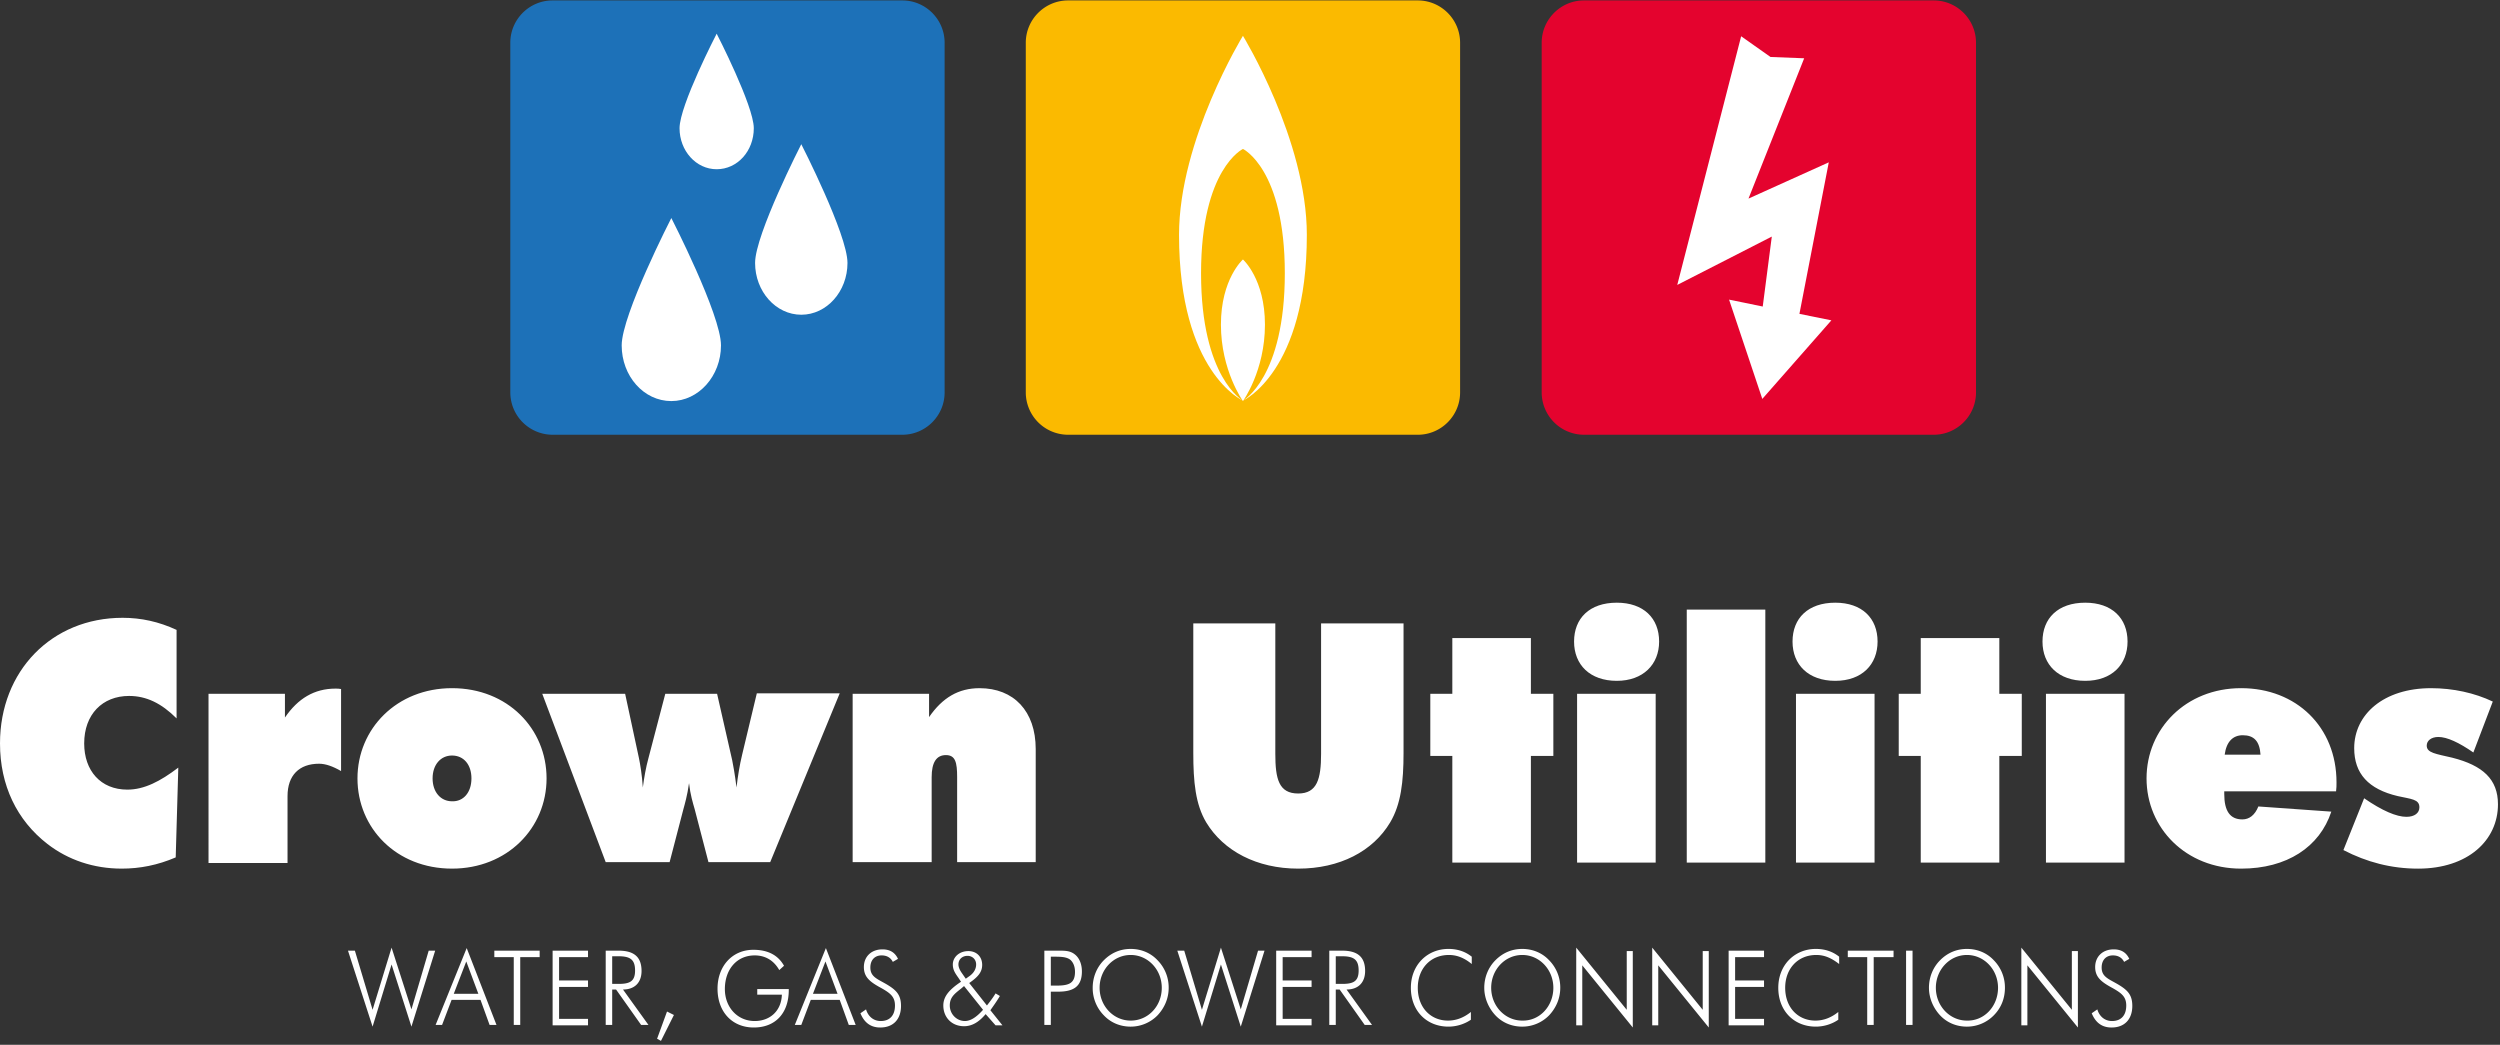 <svg xmlns="http://www.w3.org/2000/svg" width="268" height="112"><rect width="100%" height="100%" fill="#333333" stroke="none"/><g fill="none"><path fill="#1D71B8" d="M101.263 42.07c0 2.499-2.036 4.535-4.535 4.535H59.24a4.543 4.543 0 0 1-4.535-4.536V4.582c0-2.5 2.036-4.536 4.535-4.536h37.488c2.499 0 4.535 2.037 4.535 4.536v37.487z"/><path fill="#FFF" d="M80.807 13.745c0 2.453-1.759 4.397-3.98 4.397-2.222 0-3.98-1.99-3.98-4.397 0-2.452 3.98-10.135 3.98-10.135s3.98 7.729 3.98 10.135m10.043 14.44c0 3.055-2.221 5.554-4.952 5.554-2.73 0-4.952-2.5-4.952-5.554 0-3.054 4.952-12.727 4.952-12.727s4.952 9.673 4.952 12.727m-13.56 8.84c0 3.286-2.407 5.97-5.323 5.97-2.962 0-5.322-2.684-5.322-5.97 0-3.286 5.322-13.653 5.322-13.653s5.323 10.367 5.323 13.653"/><path fill="#FBBA00" d="M156.522 42.07c0 2.499-2.036 4.535-4.535 4.535h-37.488a4.543 4.543 0 0 1-4.535-4.536V4.582c0-2.5 2.036-4.536 4.535-4.536h37.488c2.499 0 4.535 2.037 4.535 4.536v37.487z"/><path fill="#FFF" d="M133.243 3.841s-6.85 11.154-6.85 21.336c0 14.763 6.85 17.772 6.85 17.772s-4.49-2.453-4.49-13.653c0-11.2 4.49-13.33 4.49-13.33s4.49 2.13 4.49 13.33-4.49 13.653-4.49 13.653 6.85-3.055 6.85-17.772c0-10.182-6.85-21.336-6.85-21.336"/><path fill="#FFF" d="M133.243 27.815s-2.36 2.083-2.36 6.988c0 4.906 2.36 8.192 2.36 8.192s2.36-3.24 2.36-8.192c0-4.905-2.36-6.988-2.36-6.988"/><path fill="#E4032E" d="M211.828 42.07c0 2.499-2.036 4.535-4.536 4.535h-37.487a4.543 4.543 0 0 1-4.536-4.536V4.582c0-2.5 2.037-4.536 4.536-4.536h37.487c2.5 0 4.536 2.037 4.536 4.536v37.487z"/><path fill="#FFF" d="M192.899 33.646l3.147-16.244-8.608 3.887 5.97-15.041-3.61-.139-3.147-2.221-6.849 26.657 10.135-5.183-.972 7.498-3.61-.741 3.564 10.645 7.405-8.424z"/><path fill="#FFF" d="M13.838 74.605c-2.87 0-4.813 1.99-4.813 5.09 0 2.917 1.758 4.953 4.628 4.953 1.805 0 3.517-.88 5.461-2.36l-.278 9.626c-1.943.833-3.841 1.203-5.785 1.203-3.008 0-5.739-.925-7.96-2.638C1.805 87.934 0 84.185 0 79.696c0-7.775 5.554-13.468 13.144-13.468 1.99 0 3.887.417 5.785 1.296v9.488c-1.62-1.62-3.24-2.407-5.091-2.407zm8.516-.231h8.191v2.545c1.389-2.036 3.148-3.1 5.415-3.1.185 0 .417 0 .602.045v8.794c-.88-.51-1.666-.787-2.36-.787-2.13 0-3.379 1.25-3.379 3.471v7.174h-8.47V74.374zm26.102 18.743c-5.97 0-10.135-4.35-10.135-9.672 0-5.323 4.211-9.673 10.135-9.673 5.97 0 10.136 4.35 10.136 9.673 0 5.322-4.212 9.672-10.136 9.672zm2.083-9.672c0-1.481-.833-2.453-2.083-2.453-1.203 0-2.082.972-2.082 2.453 0 1.48.879 2.453 2.082 2.453 1.204.046 2.083-.926 2.083-2.453zM58.129 74.374h8.886l1.48 6.896c.14.694.325 1.758.417 3.147.139-1.065.324-2.13.602-3.147l1.805-6.896h5.553l1.62 7.127c.093.463.278 1.435.463 2.916.139-1.204.324-2.36.602-3.518l1.573-6.572h8.886l-7.451 18.096h-6.618l-1.481-5.692c-.185-.648-.463-1.527-.602-2.777-.185 1.342-.463 2.268-.601 2.777l-1.481 5.692h-6.85l-6.803-18.05zm33.276 0h8.191v2.499c1.435-2.083 3.148-3.1 5.415-3.1 3.657 0 6.017 2.452 6.017 6.525v12.125h-8.423v-9.117c0-1.574-.185-2.36-1.204-2.36-1.018 0-1.527.786-1.527 2.36v9.117h-8.47v-18.05zM127.874 66.83h8.84v13.977c0 2.684.37 4.257 2.453 4.257 2.036 0 2.453-1.573 2.453-4.257V66.83h8.84v13.884c0 3.1-.278 5.507-1.435 7.451-1.851 3.101-5.415 4.952-9.858 4.952-4.443 0-8.007-1.897-9.858-4.952-1.157-1.944-1.388-4.35-1.388-7.451V66.83h-.047zM155.689 81.038h-2.36v-6.664h2.36v-5.971h8.423v5.971h2.407v6.664h-2.407v11.431h-8.423zM173.322 72.985c-2.87 0-4.582-1.712-4.582-4.211 0-2.5 1.667-4.166 4.582-4.166 2.87 0 4.536 1.666 4.536 4.166 0 2.452-1.713 4.211-4.536 4.211zm-4.258 1.389h8.424v18.095h-8.424V74.374zM180.82 65.349h8.423v27.12h-8.423zM196.74 72.985c-2.869 0-4.581-1.712-4.581-4.211 0-2.5 1.666-4.166 4.581-4.166 2.87 0 4.536 1.666 4.536 4.166 0 2.452-1.666 4.211-4.536 4.211zm-4.211 1.389h8.423v18.095h-8.423V74.374zM205.904 81.038h-2.36v-6.664h2.36v-5.971h8.423v5.971h2.407v6.664h-2.407v11.431h-8.423zM223.537 72.985c-2.87 0-4.582-1.712-4.582-4.211 0-2.5 1.666-4.166 4.582-4.166 2.87 0 4.536 1.666 4.536 4.166 0 2.452-1.666 4.211-4.536 4.211zm-4.211 1.389h8.423v18.095h-8.423V74.374zm19.114 10.46v.277c0 1.805.601 2.73 1.943 2.73.741 0 1.343-.462 1.713-1.388l7.821.555c-1.25 3.795-4.767 6.11-9.672 6.11-5.924 0-10.136-4.351-10.136-9.673 0-5.323 4.212-9.673 10.136-9.673 5.924 0 10.228 4.165 10.228 10.09 0 .323 0 .647-.047.971H238.44zm3.887-3.935c-.092-1.435-.694-2.082-1.897-2.082-1.065 0-1.759.694-1.944 2.082h3.841zm11.108 4.675c1.944 1.342 3.47 1.99 4.535 1.99.88 0 1.389-.417 1.389-1.019 0-.879-.88-.879-2.314-1.203-3.147-.74-4.675-2.406-4.675-5.137 0-3.61 3.147-6.433 8.238-6.433 2.36 0 4.675.509 6.618 1.435l-2.082 5.46c-1.527-1.064-2.823-1.665-3.749-1.665-.787 0-1.25.416-1.25.925 0 .787.972.88 2.731 1.296 3.286.833 4.906 2.314 4.906 4.998 0 3.842-3.194 6.896-8.562 6.896-2.87 0-5.508-.694-8.007-1.99l2.222-5.553z"/><g fill="#FFF"><path d="M37.303 101.91h.74l1.898 6.341 2.036-6.665 2.129 6.619 1.851-6.295h.694l-2.545 8.146-2.129-6.665-2.036 6.665zM50.03 101.633l3.193 8.238h-.74l-.972-2.685h-3.1l-1.02 2.685h-.693l3.332-8.238zm1.25 4.905l-1.296-3.47-1.342 3.47h2.638zM55.075 102.605h-2.083v-.695h4.859v.695h-2.082v7.266h-.694zM59.24 101.91h3.795v.695h-3.101v2.499h3.101v.694h-3.101v3.425h3.101v.694H59.24zM68.727 109.87l-2.684-3.794h-.416v3.795h-.695v-7.96h1.389c1.666 0 2.453.694 2.453 2.175 0 1.25-.74 1.99-1.99 1.99l2.73 3.795h-.787zm-3.1-4.396h.694c1.203 0 1.759-.278 1.759-1.435s-.51-1.527-1.76-1.527h-.693v2.962zM72.245 108.806l-1.389 2.777-.416-.231 1.064-2.916zM80.9 102.42c-1.898 0-3.194 1.48-3.194 3.61 0 1.943 1.342 3.424 3.193 3.424 1.713 0 2.87-1.157 2.916-2.823h-2.638v-.602h3.379v.093c0 2.5-1.435 4.026-3.75 4.026-2.313 0-3.887-1.666-3.887-4.165 0-2.407 1.574-4.165 3.842-4.165 1.527 0 2.638.555 3.285 1.712l-.509.463c-.601-1.064-1.527-1.574-2.638-1.574zm7.636-.787l3.193 8.238h-.74l-.972-2.685h-3.101l-1.018 2.685h-.694l3.332-8.238zm1.25 4.905l-1.297-3.47-1.342 3.47h2.638zm3.054 1.667c.231.786.833 1.25 1.573 1.25.972 0 1.528-.602 1.528-1.667 0-.972-.556-1.342-1.435-1.851-1.203-.648-1.898-1.157-1.898-2.268 0-1.11.787-1.897 1.99-1.897.787 0 1.343.323 1.667 1.018l-.556.324c-.231-.463-.648-.695-1.203-.695-.74 0-1.203.51-1.203 1.296 0 .972.694 1.204 1.666 1.759 1.11.648 1.62 1.157 1.62 2.36 0 1.435-.833 2.314-2.222 2.314-1.018 0-1.712-.509-2.129-1.527l.602-.416zm12.82.509c-.74.879-1.481 1.296-2.314 1.296-1.342 0-2.222-.972-2.222-2.222 0-.972.648-1.712 1.898-2.545l-.278-.417c-.324-.463-.602-.833-.602-1.435 0-.786.695-1.434 1.666-1.434.88 0 1.481.601 1.481 1.48 0 .787-.462 1.297-1.388 1.944l1.898 2.407c.324-.416.647-.833.925-1.296l.463.278c-.324.555-.694 1.064-1.018 1.527l1.296 1.62h-.74l-1.065-1.203zm-2.314-3.009l-.324.278c-.695.555-1.204.926-1.204 1.805 0 .926.74 1.666 1.62 1.666.602 0 1.25-.416 1.944-1.203l-2.036-2.546zm.509-1.018c.555-.37.787-.833.787-1.296 0-.555-.417-.925-.926-.925-.555 0-.972.37-.972.925 0 .278.139.602.37.926l.417.602.324-.232zm8.099-2.777h1.481c.74 0 1.296 0 1.805.417.463.37.74 1.018.74 1.805 0 1.573-.833 2.175-2.545 2.175h-.787v3.564h-.694v-7.96zm1.157 3.75c1.342 0 2.129-.14 2.129-1.482 0-.555-.185-1.018-.51-1.296-.37-.277-.879-.324-1.619-.324h-.463v3.101h.463zm10.969 3.193a4.03 4.03 0 0 1-2.87 1.203c-1.11 0-2.129-.417-2.87-1.203a4.164 4.164 0 0 1-1.203-2.962c0-1.111.417-2.176 1.204-2.962.786-.787 1.758-1.204 2.87-1.204 1.11 0 2.128.417 2.869 1.204a4.164 4.164 0 0 1 1.203 2.962c0 1.157-.463 2.175-1.203 2.962zm.462-2.962c0-1.944-1.48-3.518-3.332-3.518-1.851 0-3.332 1.574-3.332 3.518 0 1.943 1.48 3.517 3.332 3.517 1.851 0 3.332-1.527 3.332-3.517zM126.208 101.91h.741l1.897 6.341 2.037-6.665 2.129 6.619 1.851-6.295h.694l-2.545 8.146-2.129-6.665-2.037 6.665zM136.807 101.91h3.795v.695h-3.101v2.499h3.101v.694h-3.101v3.425h3.101v.694h-3.795zM146.294 109.87l-2.684-3.794h-.416v3.795h-.695v-7.96h1.389c1.666 0 2.453.694 2.453 2.175 0 1.25-.74 1.99-1.99 1.99l2.73 3.795h-.787zm-3.1-4.396h.694c1.203 0 1.758-.278 1.758-1.435s-.509-1.527-1.758-1.527h-.694v2.962zm12.125-3.1c-1.99 0-3.332 1.48-3.332 3.517 0 2.128 1.388 3.517 3.24 3.517.879 0 1.712-.324 2.453-.926v.833c-.74.51-1.62.74-2.407.74-2.314 0-4.027-1.665-4.027-4.164 0-2.453 1.76-4.166 4.027-4.166.972 0 1.805.278 2.5.833v.787c-.788-.648-1.574-.972-2.454-.972zm10.737 6.479a4.03 4.03 0 0 1-2.869 1.203c-1.11 0-2.129-.417-2.87-1.203-.74-.787-1.203-1.852-1.203-2.962 0-1.111.417-2.176 1.204-2.962.786-.787 1.758-1.204 2.869-1.204 1.11 0 2.129.417 2.87 1.204a4.164 4.164 0 0 1 1.203 2.962c0 1.157-.463 2.175-1.204 2.962zm.463-2.962c0-1.944-1.48-3.518-3.332-3.518-1.851 0-3.332 1.574-3.332 3.518 0 1.943 1.48 3.517 3.332 3.517 1.851.046 3.332-1.527 3.332-3.517zM168.972 101.586l5.415 6.665v-6.294h.648v8.191l-5.415-6.664v6.433h-.648zM177.118 101.586l5.414 6.665v-6.294h.648v8.191l-5.415-6.664v6.433h-.647zM185.309 101.91h3.795v.695h-3.1v2.499h3.1v.694h-3.1v3.425h3.1v.694h-3.795zM194.704 102.373c-1.99 0-3.332 1.481-3.332 3.518 0 2.128 1.389 3.517 3.24 3.517.88 0 1.712-.324 2.453-.926v.833c-.74.51-1.62.74-2.407.74-2.314 0-4.026-1.665-4.026-4.164 0-2.453 1.758-4.166 4.026-4.166.972 0 1.805.278 2.5.833v.787c-.834-.648-1.574-.972-2.454-.972zM200.165 102.605h-2.082v-.695h4.906v.695h-2.129v7.266h-.695zM204.331 101.91h.694v7.961h-.694zM213.726 108.853a4.03 4.03 0 0 1-2.87 1.203c-1.11 0-2.129-.417-2.869-1.203-.74-.787-1.203-1.852-1.203-2.962 0-1.111.416-2.176 1.203-2.962.787-.787 1.759-1.204 2.87-1.204 1.11 0 2.128.417 2.869 1.204a4.164 4.164 0 0 1 1.203 2.962c0 1.157-.416 2.175-1.203 2.962zm.463-2.962c0-1.944-1.481-3.518-3.333-3.518-1.85 0-3.332 1.574-3.332 3.518 0 1.943 1.481 3.517 3.332 3.517 1.852.046 3.333-1.527 3.333-3.517zM216.688 101.586l5.415 6.665v-6.294h.648v8.191l-5.415-6.664v6.433h-.648zM224.833 108.205c.232.786.833 1.25 1.574 1.25.972 0 1.527-.602 1.527-1.667 0-.972-.555-1.342-1.435-1.851-1.203-.648-1.897-1.157-1.897-2.268 0-1.11.787-1.897 1.99-1.897.787 0 1.342.323 1.666 1.018l-.555.324c-.232-.463-.648-.695-1.204-.695-.74 0-1.203.51-1.203 1.296 0 .972.694 1.204 1.666 1.759 1.11.648 1.62 1.157 1.62 2.36 0 1.435-.833 2.314-2.221 2.314-1.019 0-1.713-.509-2.13-1.527l.602-.416z"/></g></g></svg>
